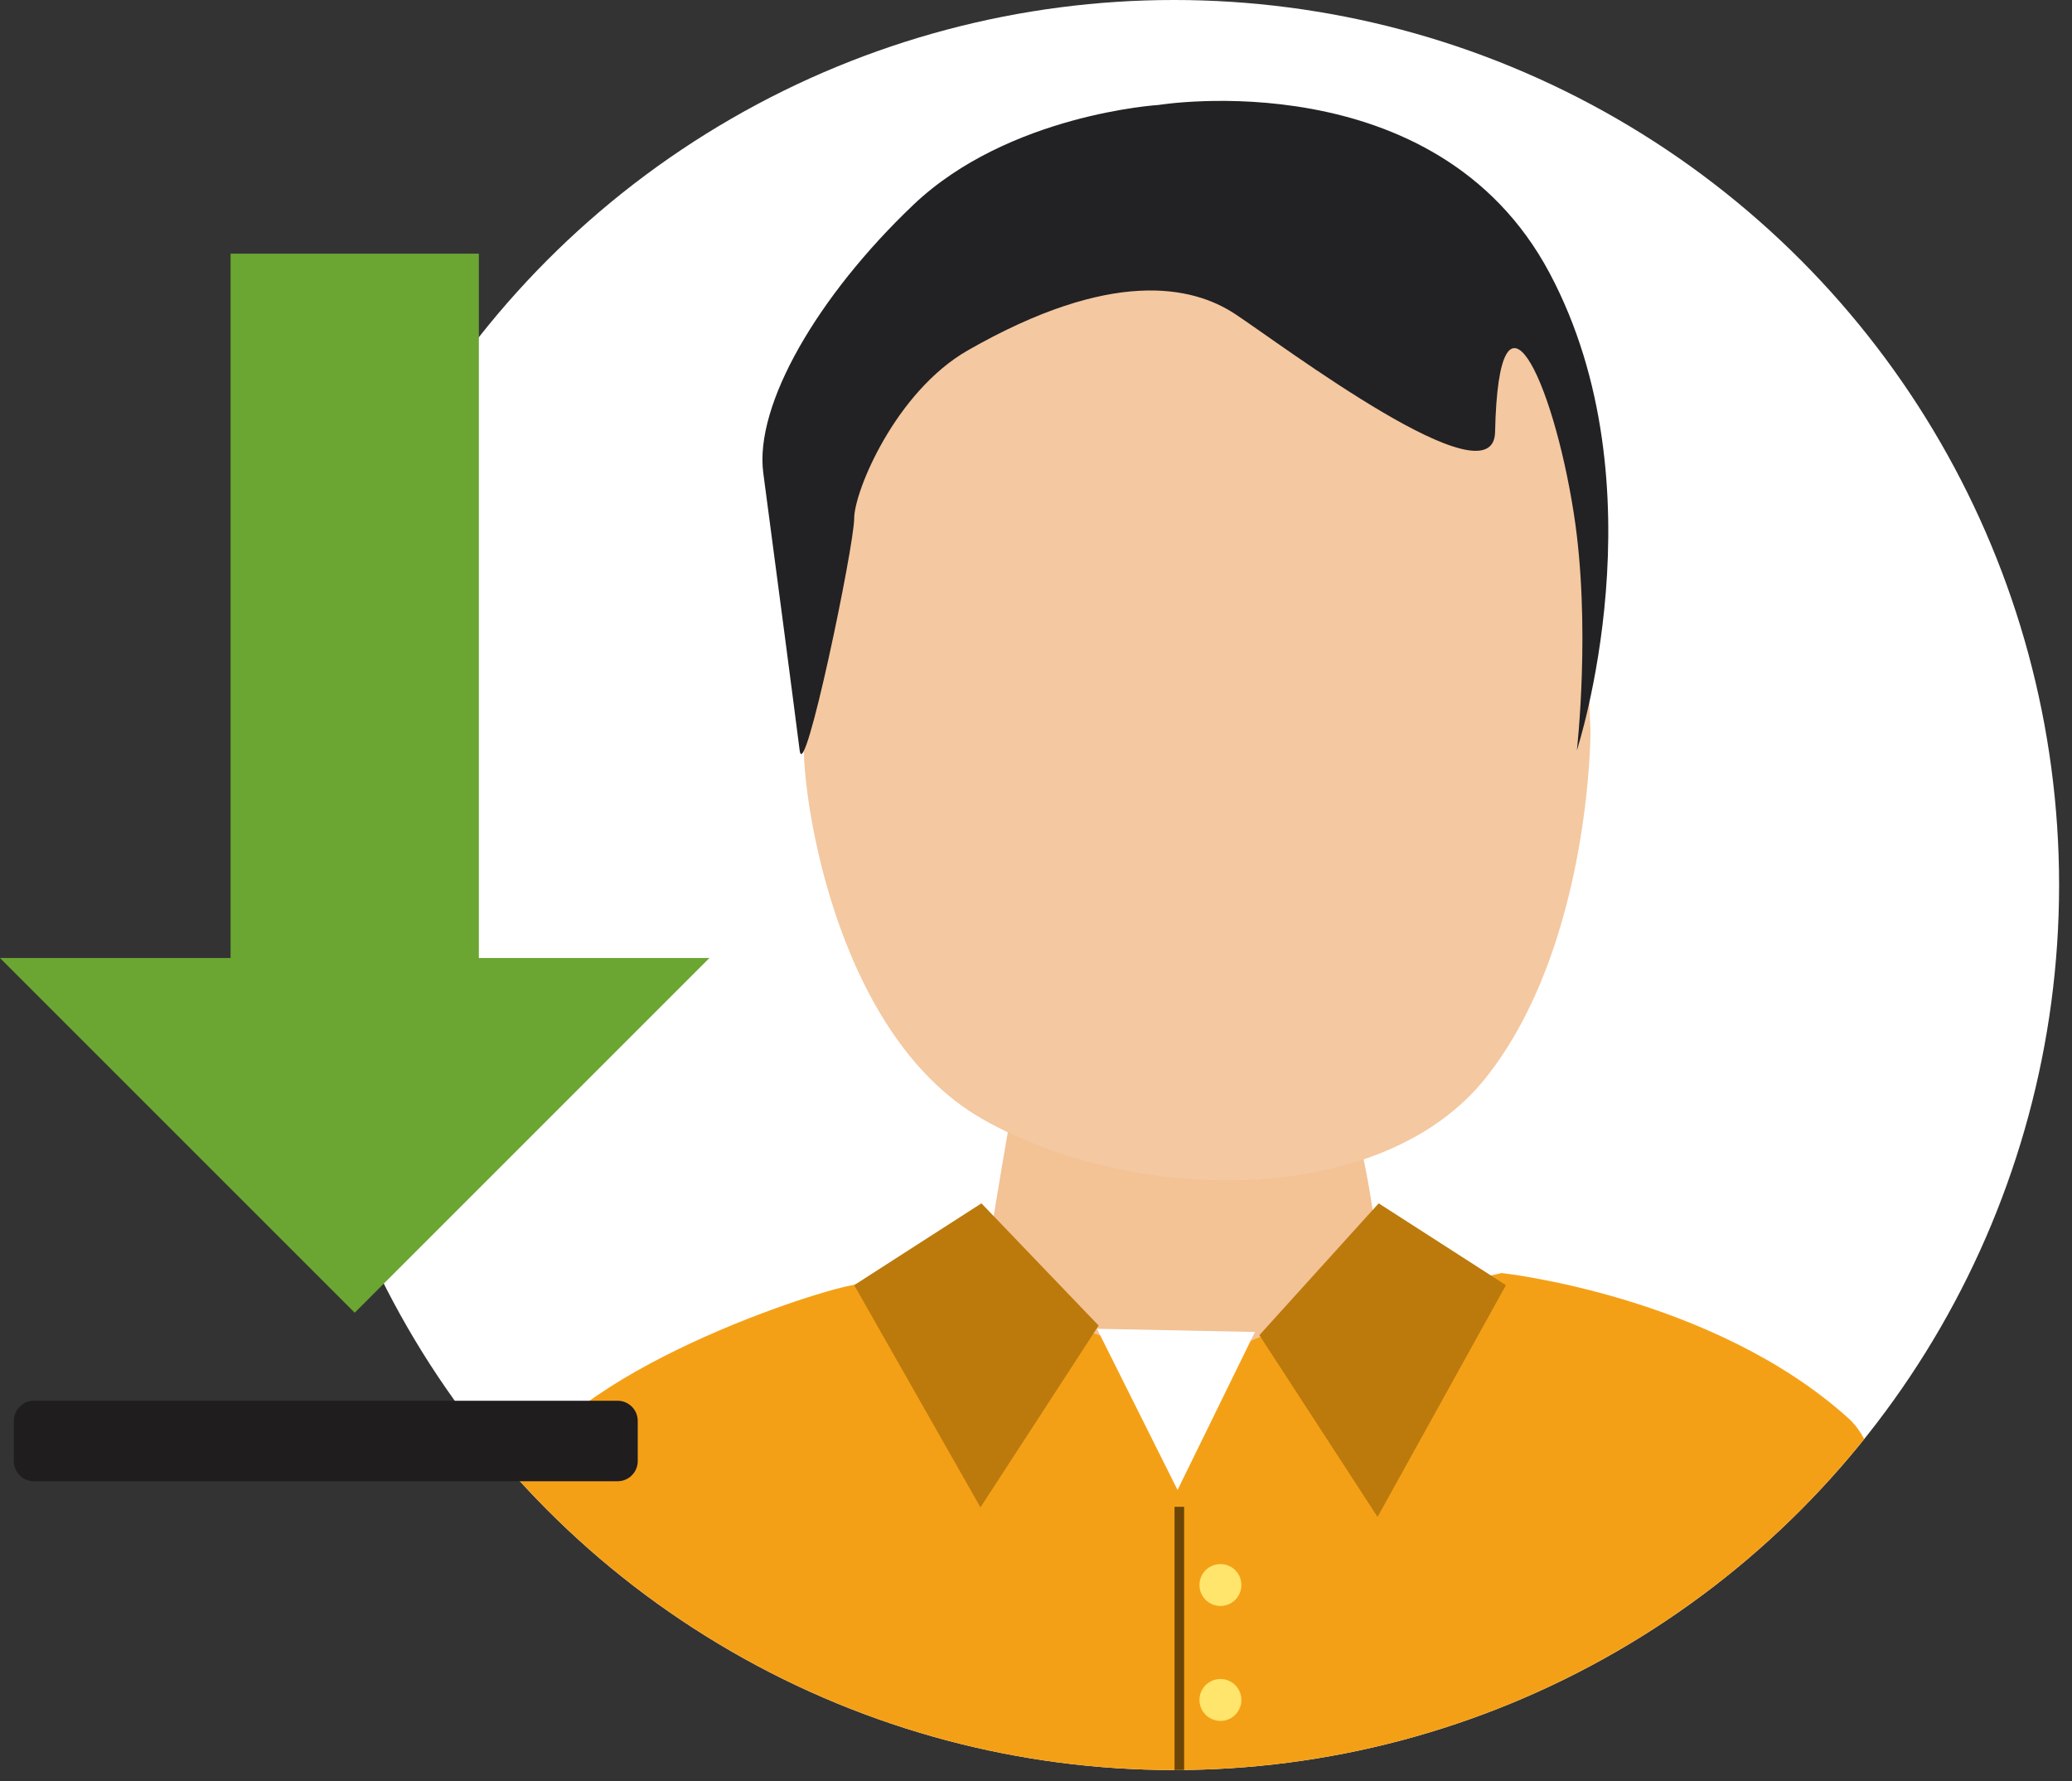 <?xml version="1.0" encoding="UTF-8" standalone="no"?><!DOCTYPE svg PUBLIC "-//W3C//DTD SVG 1.1//EN" "http://www.w3.org/Graphics/SVG/1.1/DTD/svg11.dtd"><svg width="100%" height="100%" viewBox="0 0 57 49" version="1.1" xmlns="http://www.w3.org/2000/svg" xmlns:xlink="http://www.w3.org/1999/xlink" xml:space="preserve" xmlns:serif="http://www.serif.com/" style="fill-rule:evenodd;clip-rule:evenodd;stroke-linejoin:round;stroke-miterlimit:2;"><rect x="0" y="0" width="57" height="49" fill="#333333" stroke="none"/><g><circle cx="32.297" cy="24.348" r="24.348" style="fill:#fff;"/><clipPath id="_clip1"><circle cx="32.297" cy="24.348" r="24.348"/></clipPath><g clip-path="url(#_clip1)"><g id="czlowiek-kolor-m2" serif:id="czlowiek kolor m2"><path id="Shape-24-copy-2" serif:id="Shape 24 copy 2" d="M27.875,30.27c-0,-0 -0.5,2.876 -0.626,3.751c-0.124,0.876 3.346,3.402 5.222,3.527c1.875,0.125 4.907,-1.651 5.282,-2.527c0.375,-0.875 -0.5,-4.251 -0.5,-4.251l-9.378,-0.5Z" style="fill:#f3c295;"/><path id="Shape-23-copy-2" serif:id="Shape 23 copy 2" d="M22.123,20.267c-0.125,1.25 0.75,8.127 4.876,10.503c4.127,2.376 11.004,2.501 13.88,-1.125c2.875,-3.626 2.875,-9.503 2.875,-9.503l-0.39,-10.369l-13.864,-2.885l-5.501,2.751c-0,-0 -1.751,9.377 -1.876,10.628Z" style="fill:#f4c8a0;"/><path id="Shape-26-copy-2" serif:id="Shape 26 copy 2" d="M23.302,35.386c-1.637,0.364 -8.73,2.819 -9.276,5.911c-0.545,3.092 -0.619,7.777 3.911,7.821c4.456,0.043 28.191,0.115 30.737,0.024c2.546,-0.091 4.248,-8.253 2.182,-10.118c-3.742,-3.379 -9.548,-4.001 -9.548,-4.001l-5.326,1.228l-2.331,0.941l-3.15,-0.371l-4.743,-1.617c-0,0 -0.819,-0.181 -2.456,0.182Z" style="fill:#f4a017;"/><rect id="Shape-36" serif:id="Shape 36" x="32.311" y="41.453" width="0.264" height="7.602" style="fill:#6b4506;"/><path id="Shape-35" serif:id="Shape 35" d="M33.574,43.029c0.318,-0 0.576,0.258 0.576,0.576c0,0.319 -0.258,0.577 -0.576,0.577c-0.319,-0 -0.577,-0.258 -0.577,-0.577c0,-0.318 0.258,-0.576 0.577,-0.576Z" style="fill:#ffe56b;"/><path id="Shape-35-copy" serif:id="Shape 35 copy" d="M33.574,46.191c0.318,-0 0.576,0.258 0.576,0.576c0,0.319 -0.258,0.577 -0.576,0.577c-0.319,0 -0.577,-0.258 -0.577,-0.577c0,-0.318 0.258,-0.576 0.577,-0.576Z" style="fill:#ffe56b;"/><path id="Shape-34" serif:id="Shape 34" d="M30.177,36.556l2.217,4.435l2.129,-4.347l-4.346,-0.088Z" style="fill:#fff;"/><path id="Shape-25-copy-4" serif:id="Shape 25 copy 4" d="M26.999,33.105l-3.501,2.251l3.474,6.114l3.251,-5.002l-3.224,-3.363Z" style="fill:#bc7a0c;"/><path id="Shape-25-copy-5" serif:id="Shape 25 copy 5" d="M37.927,33.105l3.501,2.251l-3.532,6.377l-3.251,-5.001l3.282,-3.627Z" style="fill:#bc7a0c;"/><path id="Shape-22-copy-2" serif:id="Shape 22 copy 2" d="M25.124,5.637c-2.626,2.501 -4.376,5.502 -4.126,7.378c0.25,1.876 0.875,6.627 1,7.627c0.125,1 1.5,-5.627 1.5,-6.377c0,-0.75 1.138,-3.488 3.126,-4.626c3.938,-2.254 6.168,-1.784 7.357,-0.998c1.298,0.858 7.104,5.24 7.148,3.248c0.101,-4.622 1.584,-1.493 2.166,2.236c0.478,3.062 0.084,6.517 0.084,6.517c0,-0 2.376,-7.252 -0.75,-13.129c-3.126,-5.877 -10.753,-4.626 -10.753,-4.626c-0,-0 -4.126,0.25 -6.752,2.75Z" style="fill:#222124;"/></g></g><path d="M6.343,6.978l6.83,0l0,19.378l6.343,-0l-9.758,9.758l-9.758,-9.758l6.343,-0l-0,-19.378Z" style="fill:#6ba632;"/><path d="M17.544,39.09c-0,-0.306 -0.249,-0.554 -0.554,-0.554l-16.056,-0c-0.305,-0 -0.553,0.248 -0.553,0.554l-0,1.107c-0,0.305 0.248,0.554 0.553,0.554l16.056,-0c0.305,-0 0.554,-0.249 0.554,-0.554l-0,-1.107Z" style="fill:#1f1d1d;"/></g></svg>